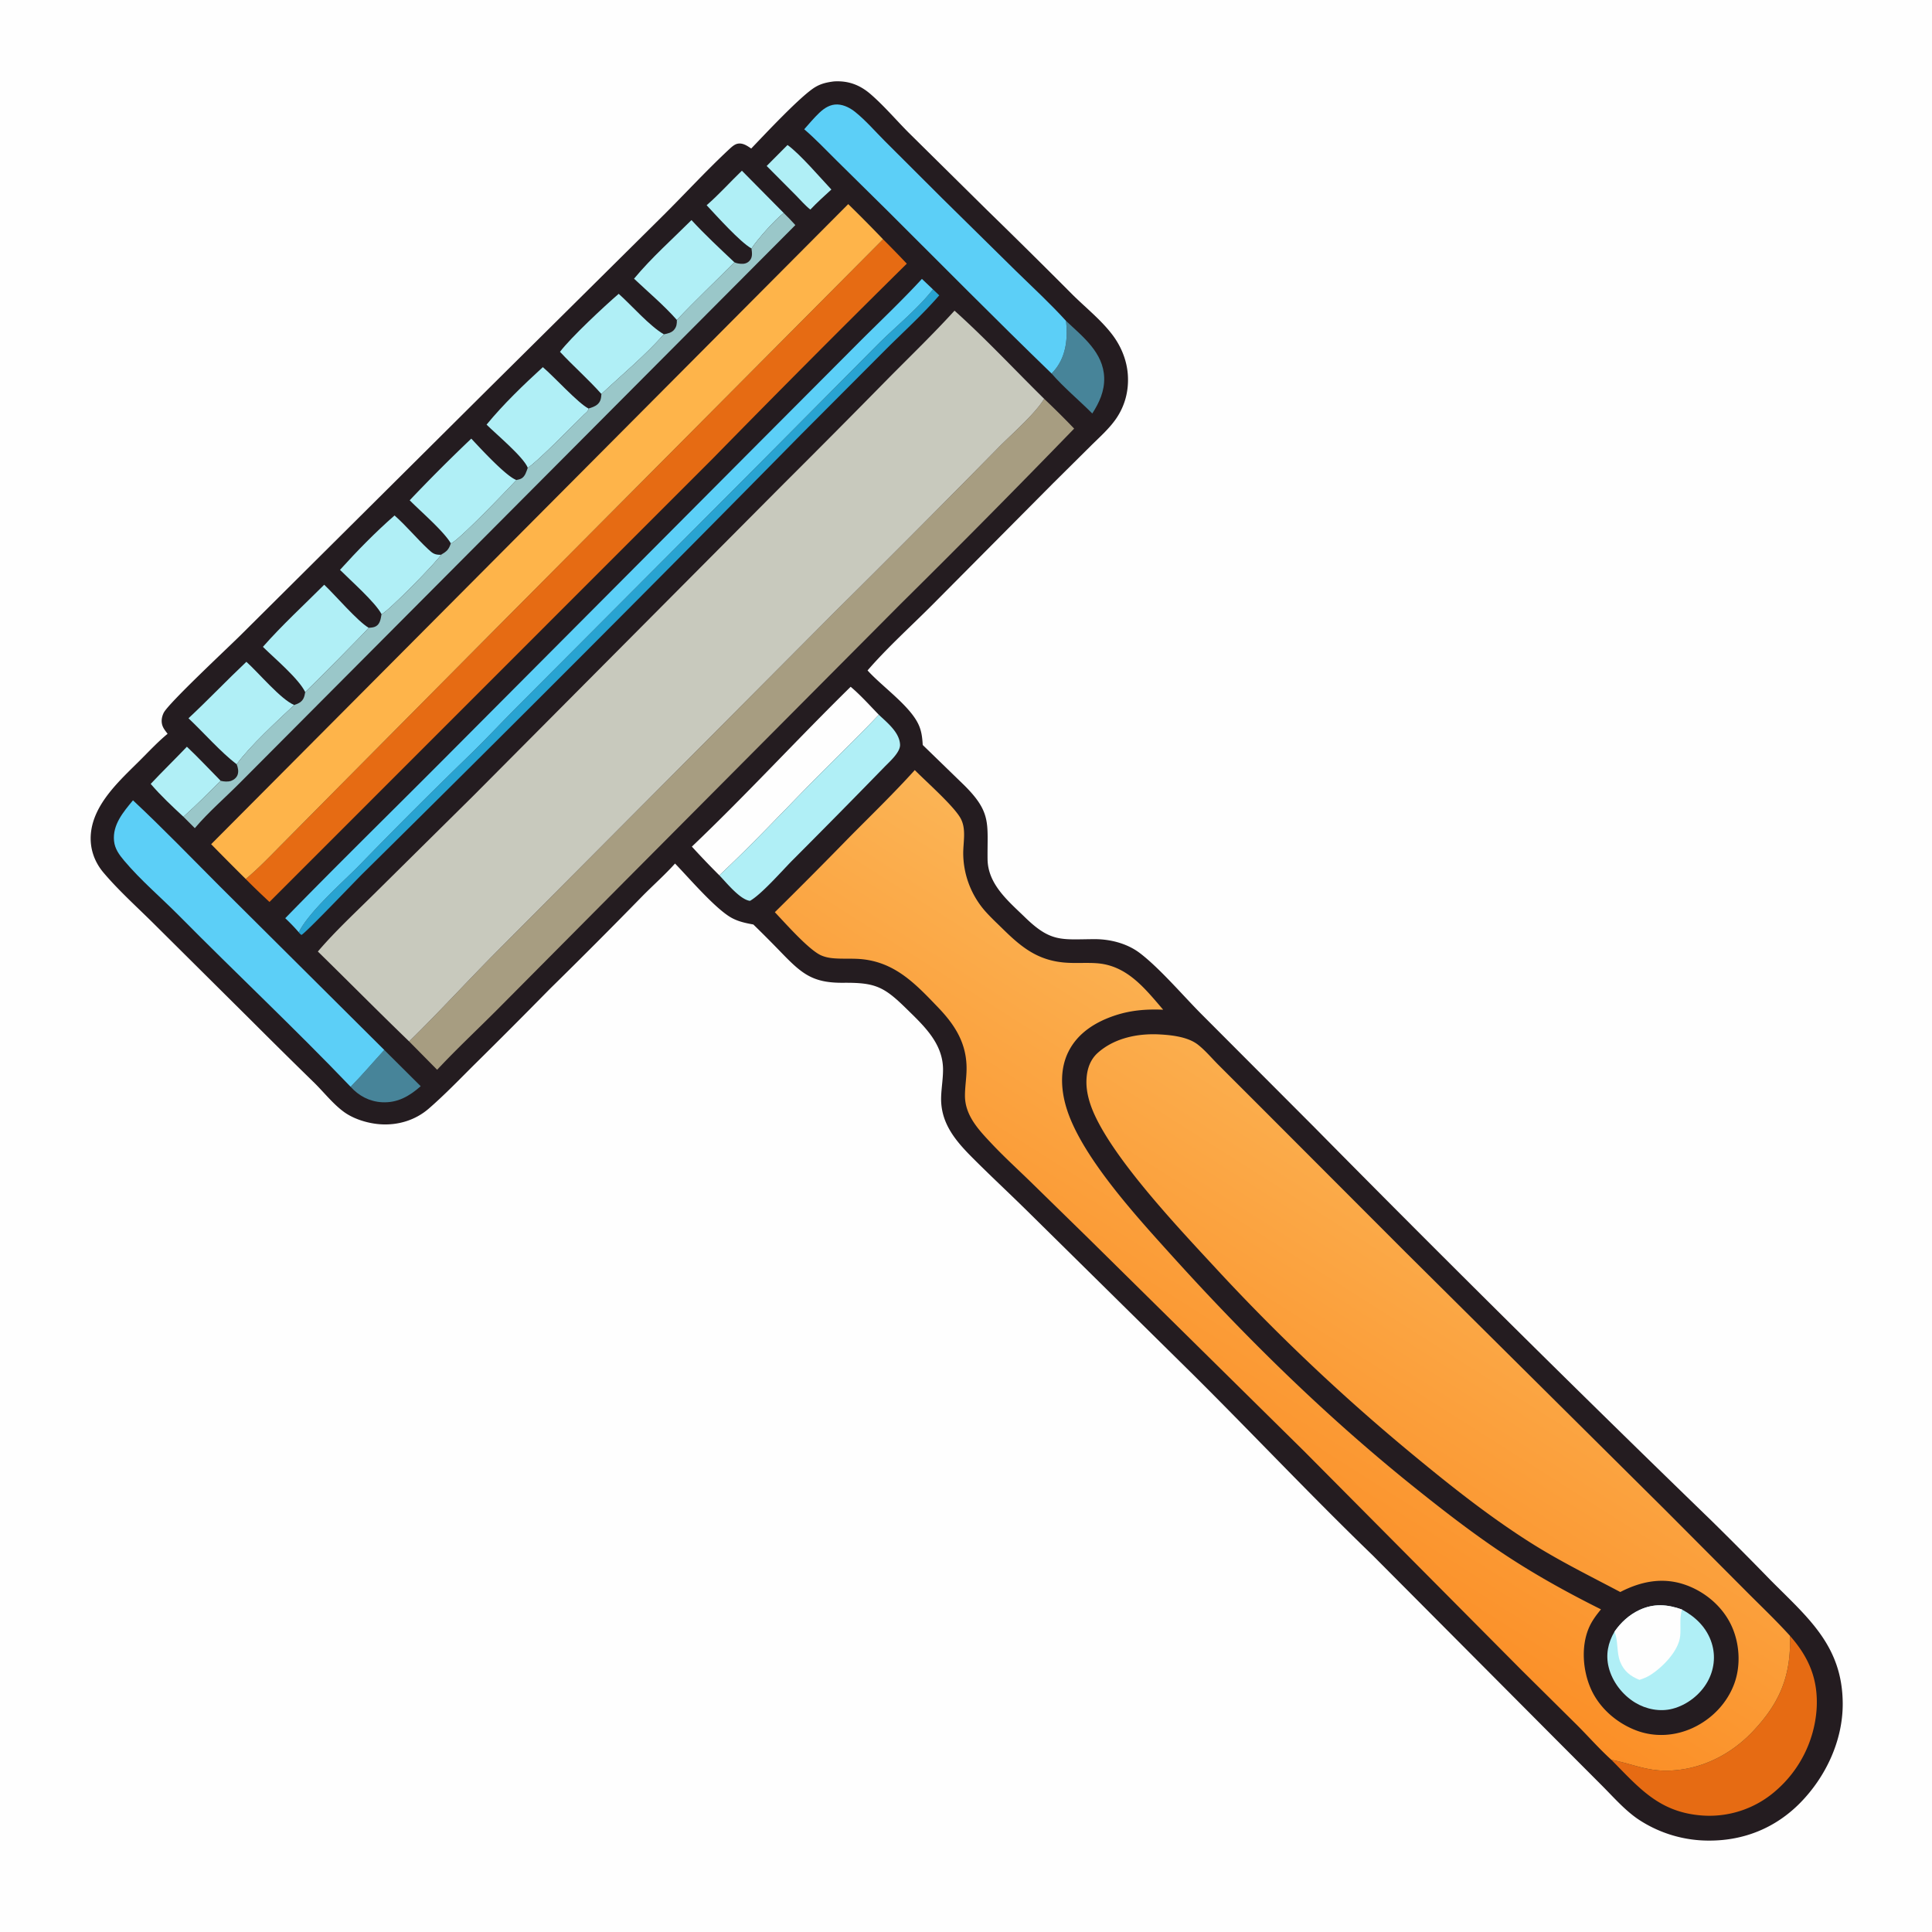 <svg version="1.1" xmlns="http://www.w3.org/2000/svg" style="display: block;" viewBox="0 0 2048 2048" width="1024" height="1024">
<defs>
	<linearGradient id="Gradient1" gradientUnits="userSpaceOnUse" x1="1237.8" y1="1564.44" x2="1497.86" y2="1154.5">
		<stop class="stop0" offset="0" stop-opacity="1" stop-color="rgb(251,143,39)"/>
		<stop class="stop1" offset="1" stop-opacity="1" stop-color="rgb(251,180,85)"/>
	</linearGradient>
</defs>
<path transform="translate(0,0)" fill="rgb(254,254,254)" d="M 0 0 L 2048 0 L 2048 2048 L 0 2048 L 0 0 z"/>
<path transform="translate(0,0)" fill="rgb(36,28,32)" d="M 883.733 86.329 C 899.019 85.3 911.426 89.904 922.94 99.872 C 937.211 112.228 949.834 127.17 963.179 140.581 L 1045.8 222.202 A 8378.99 8378.99 0 0 1 1136.88 312.295 C 1150.89 326.173 1167.51 339.377 1179.35 355.116 C 1188.51 367.282 1194.49 381.954 1195.55 397.199 C 1196.71 413.941 1192.65 429.926 1183.13 443.8 C 1175.87 454.379 1165.45 463.535 1156.37 472.55 L 1115.96 512.654 L 989.091 640.376 C 966.607 662.988 940.298 686.697 919.644 710.686 C 935.039 727.737 964.4 748.025 973.626 767.908 C 976.971 775.118 977.674 781.932 978.13 789.713 L 1021.95 832.238 C 1051.46 861.438 1046.44 873.135 1046.86 910.765 C 1047.17 937.549 1069.05 955.379 1086.73 972.565 C 1114.13 999.211 1125.31 995.714 1160 995.541 C 1176.78 995.458 1194.76 1000.04 1208.25 1010.28 C 1228.91 1025.97 1253.69 1054.9 1272.68 1074.12 L 1392.79 1194.48 A 26590.6 26590.6 0 0 0 1814.2 1611.98 A 3921.03 3921.03 0 0 1 1876.45 1674.61 C 1915.96 1714.51 1953.04 1744.09 1953.36 1805.69 C 1953.58 1845 1935.36 1883.72 1907.99 1911.4 C 1882.08 1937.6 1848.83 1951.14 1811.99 1951.11 A 135.09 135.09 0 0 1 1737.85 1929.34 C 1723.15 1919.74 1710.82 1905.49 1698.45 1893.1 L 1650.04 1844.58 L 1455.02 1648.66 C 1390.26 1586.1 1328.37 1520.39 1264.51 1456.89 L 1088.08 1282.86 C 1068.72 1263.8 1048.76 1245.32 1029.63 1226.03 C 1011.55 1207.8 996.58 1189.12 997.665 1162.08 C 998.047 1152.56 999.705 1143.1 999.657 1133.55 C 999.516 1105.53 978.694 1086.8 960.174 1068.62 C 936.704 1045.59 927.257 1041.51 893.936 1041.79 C 861.218 1042.07 849.909 1032.18 827.73 1009.26 A 1359.3 1359.3 0 0 0 798.587 980.013 C 790.567 978.545 783.228 977.049 775.937 973.173 C 758.889 964.108 730.256 930.514 715.559 915.393 C 704.66 927.549 692.159 938.527 680.701 950.192 A 6572.31 6572.31 0 0 1 582.873 1048.28 A 7428.15 7428.15 0 0 1 502.908 1128.44 C 487.047 1144.22 471.483 1160.43 454.581 1175.11 C 440.24 1187.57 421.596 1193.14 402.718 1191.74 C 389.904 1190.8 374.984 1186.28 364.545 1178.66 C 353.105 1170.31 343.564 1158.1 333.452 1148.1 A 7828.6 7828.6 0 0 1 266.427 1081.86 L 163.324 979.442 C 145.484 961.678 125.897 944.183 109.68 924.987 C 99.799 913.291 94.937 898.859 96.346 883.566 C 99.283 851.694 127.477 826.856 148.743 805.632 C 158.154 796.239 167.397 786.305 177.671 777.857 C 175.709 775.282 173.458 772.609 172.323 769.544 C 170.618 764.941 171.365 760.062 173.466 755.711 C 178.309 745.681 241.781 686.525 255.161 673.195 L 519.33 410.529 L 701.309 230.112 C 725.424 206.27 748.654 180.778 773.46 157.745 C 775.714 155.653 778.649 153.035 781.748 152.372 C 787.23 151.197 792.04 154.485 796.311 157.45 C 810.768 142.392 849.326 101.045 864.406 92.197 C 870.698 88.505 876.641 87.272 883.733 86.329 z"/>
<path transform="translate(0,0)" fill="rgb(176,239,246)" d="M 834.804 153.709 C 847.965 163.133 869.59 188.447 881.282 200.901 C 873.653 207.818 866.111 214.702 859 222.162 C 853.503 217.855 848.6 212.025 843.637 207.039 L 812.697 175.934 L 834.804 153.709 z"/>
<path transform="translate(0,0)" fill="rgb(71,132,153)" d="M 407.34 1112.99 L 445.969 1151.43 C 434.004 1161.94 421.495 1169.32 404.898 1168.42 C 391.714 1167.7 380.393 1161.72 371.651 1152.02 C 383.98 1139.57 395.48 1125.93 407.34 1112.99 z"/>
<path transform="translate(0,0)" fill="rgb(176,239,246)" d="M 198.115 791.564 C 210.409 803.149 222.036 815.658 233.913 827.684 C 220.925 840.54 208.1 853.647 194.431 865.784 C 182.382 854.609 170.454 843.458 159.736 830.972 C 172.299 817.641 185.451 804.812 198.115 791.564 z"/>
<path transform="translate(0,0)" fill="rgb(71,132,153)" d="M 1130.05 340.173 C 1147.84 356.931 1169.68 373.744 1170.48 400.368 C 1170.9 414.622 1165.37 426.627 1157.87 438.324 C 1143.94 424.353 1127.62 410.768 1114.72 395.955 C 1116.22 394.349 1117.73 392.722 1119.07 390.979 C 1130.31 376.46 1132 357.792 1130.05 340.173 z"/>
<path transform="translate(0,0)" fill="rgb(176,239,246)" d="M 786.437 180.957 L 830.764 225.768 C 821.563 232.771 803.153 253.427 796.604 263.392 C 784.385 256.487 759.805 229.027 749.059 217.548 C 762.227 206.157 773.881 193.027 786.437 180.957 z"/>
<path transform="translate(0,0)" fill="rgb(176,239,246)" d="M 418.244 546.41 C 430.908 557.636 441.608 570.703 453.918 582.223 C 458.601 586.605 460.828 588.281 467.505 588.078 C 463.206 595.574 410.574 649.087 404.442 651.06 C 398.006 638.558 371.418 615.164 360.41 604.07 C 378.354 584.195 398.066 564.03 418.244 546.41 z"/>
<path transform="translate(0,0)" fill="rgb(176,239,246)" d="M 672.11 295.425 C 690.293 273.44 712.76 253.489 733.001 233.295 C 747.375 248.894 763.056 263.476 778.483 278.03 C 758.277 298.495 737.251 318.282 717.501 339.171 C 703.853 323.657 687.148 309.658 672.11 295.425 z"/>
<path transform="translate(0,0)" fill="rgb(176,239,246)" d="M 575.427 389.192 C 587.287 399.195 612.961 427.595 623.833 433.038 C 623.778 435.905 621.035 437.59 619.01 439.539 C 608.592 449.569 568.712 490.563 559.453 495.851 C 554.932 484.387 526.038 460.306 515.778 450.127 C 533.609 428.439 554.72 408.152 575.427 389.192 z"/>
<path transform="translate(0,0)" fill="rgb(176,239,246)" d="M 593.605 372.933 C 605.313 357.516 640.327 324.839 655.846 311.464 C 669.707 323.812 688.498 345.593 703.737 354.381 C 683.871 376.892 659.463 397.096 637.527 417.66 C 623.719 402.095 607.813 388.211 593.605 372.933 z"/>
<path transform="translate(0,0)" fill="rgb(176,239,246)" d="M 261.169 701.542 C 273.744 712.733 298.086 741.894 311.904 747.299 C 294.327 763.79 264.403 791.304 250.897 810.169 C 234.563 797.845 215.322 776.021 199.803 761.401 C 220.677 741.925 240.397 721.162 261.169 701.542 z"/>
<path transform="translate(0,0)" fill="rgb(176,239,246)" d="M 499.592 464.963 C 508.915 474.942 536.673 505.149 547.422 508.823 C 539.69 517.212 484.384 575.058 477.898 575.952 C 470.034 562.704 445.989 542.237 434.299 530.328 A 1759.42 1759.42 0 0 1 499.592 464.963 z"/>
<path transform="translate(0,0)" fill="rgb(176,239,246)" d="M 278.69 685.686 C 298.93 662.702 322.014 641.513 343.682 619.84 C 355.397 630.922 378.943 658.482 390.802 665.483 C 390.113 667.169 330.782 726.948 323.554 733.689 C 316.674 719.371 290.716 697.603 278.69 685.686 z"/>
<path transform="translate(0,0)" fill="rgb(40,163,209)" d="M 988.977 306.743 L 995.652 313.08 C 978.381 332.995 958.554 350.986 939.859 369.564 L 849.588 460.114 A 45831.9 45831.9 0 0 1 384.265 926.256 C 376.116 934.344 323.895 989.222 319.539 991.064 C 318.221 990.107 317.67 989.619 316.698 988.249 C 328.069 965.755 362.703 935.798 381.121 917.037 A 5480.06 5480.06 0 0 1 498.346 799.862 C 516.459 782.266 533.636 763.66 551.553 745.843 L 808.579 487.941 L 930.526 365.072 C 949.474 346.128 972.593 327.692 988.977 306.743 z"/>
<path transform="translate(0,0)" fill="rgb(176,239,246)" d="M 1711.43 1729.63 C 1718.17 1719.88 1726.98 1711.78 1737.76 1706.71 C 1753.05 1699.5 1767.49 1700.64 1782.92 1706.12 C 1797.61 1714.07 1809.37 1725.52 1814.5 1741.8 C 1818.84 1755.58 1817.05 1770.21 1809.98 1782.77 C 1802.23 1796.52 1788.2 1807.41 1772.9 1811.37 C 1759.63 1814.8 1745 1811.91 1733.37 1804.87 C 1719.92 1796.74 1709.08 1782.71 1705.28 1767.42 C 1701.95 1754.05 1704.53 1741.34 1711.43 1729.63 z"/>
<path transform="translate(0,0)" fill="rgb(254,254,254)" d="M 1711.43 1729.63 C 1718.17 1719.88 1726.98 1711.78 1737.76 1706.71 C 1753.05 1699.5 1767.49 1700.64 1782.92 1706.12 L 1782.58 1707.46 C 1780.32 1716.54 1781.85 1724.88 1781.08 1733.97 C 1779.71 1749.95 1762.09 1767.76 1748.96 1775.88 C 1745.53 1778 1741.71 1779.48 1737.88 1780.71 C 1728.36 1776.88 1721.5 1771.56 1717.55 1761.77 C 1713.34 1751.32 1715.65 1739.63 1711.43 1729.63 z"/>
<path transform="translate(0,0)" fill="rgb(254,254,254)" d="M 733.412 897.444 C 791.039 842.591 844.959 783.731 901.739 728.015 C 912.371 736.967 921.927 747.736 931.633 757.696 C 907.709 782.911 882.484 807 858.138 831.834 C 826.562 864.043 795.521 897.126 762.525 927.881 A 859.346 859.346 0 0 1 733.412 897.444 z"/>
<path transform="translate(0,0)" fill="rgb(176,239,246)" d="M 931.633 757.696 C 940.416 766.017 953.525 776.296 954.094 789.322 C 954.45 797.482 943.053 807.346 937.621 812.937 A 10965.6 10965.6 0 0 1 839.985 911.985 C 829.203 922.835 807.342 947.948 795.024 954.936 C 784.419 953.694 769.937 935.5 762.525 927.881 C 795.521 897.126 826.562 864.043 858.138 831.834 C 882.484 807 907.709 782.911 931.633 757.696 z"/>
<path transform="translate(0,0)" fill="rgb(230,107,19)" d="M 1897.46 1734.04 C 1917.87 1757.18 1927.66 1780.85 1925.66 1812.01 A 125.941 125.941 0 0 1 1882.26 1898.4 A 106.593 106.593 0 0 1 1804.18 1924.5 C 1758.94 1921.06 1738.09 1895.84 1708.15 1865.51 C 1729.95 1869.57 1744.95 1877.51 1768.4 1876.95 C 1802.7 1876.14 1834.27 1860.37 1857.7 1835.75 C 1886.95 1805.03 1898.66 1776.12 1897.46 1734.04 z"/>
<path transform="translate(0,0)" fill="rgb(154,199,201)" d="M 830.764 225.768 C 835.052 229.919 839.125 234.163 843.108 238.608 L 378.221 705.412 L 254.837 829.307 C 238.92 845.417 221.136 860.605 206.52 877.874 L 194.431 865.784 C 208.1 853.647 220.925 840.54 233.913 827.684 C 237.285 828.55 241.658 828.915 244.995 827.731 C 248.062 826.643 250.94 824.239 251.956 821.07 C 253.12 817.44 252.234 813.587 250.897 810.169 C 264.403 791.304 294.327 763.79 311.904 747.299 C 313.856 746.616 315.884 745.931 317.625 744.793 C 321.954 741.967 322.669 738.467 323.554 733.689 C 330.782 726.948 390.113 667.169 390.802 665.483 C 393.423 665.304 396.175 665.217 398.519 663.865 C 403.091 661.228 403.594 655.732 404.442 651.06 C 410.574 649.087 463.206 595.574 467.505 588.078 C 473.618 584.437 475.66 582.715 477.898 575.952 C 484.384 575.058 539.69 517.212 547.422 508.823 C 549.157 508.455 551.005 508.134 552.582 507.271 C 556.739 504.997 557.928 500.001 559.453 495.851 C 568.712 490.563 608.592 449.569 619.01 439.539 C 621.035 437.59 623.778 435.905 623.833 433.038 C 627.099 432.112 630.764 430.918 633.365 428.638 C 636.79 425.637 637.243 421.972 637.527 417.66 C 659.463 397.096 683.871 376.892 703.737 354.381 C 707.553 353.649 711.927 352.757 714.557 349.585 C 717.3 346.276 717.558 343.332 717.501 339.171 C 737.251 318.282 758.277 298.495 778.483 278.03 C 780.723 279.122 782.99 279.441 785.455 279.625 C 788.933 279.885 792.059 279.124 794.499 276.483 C 798.015 272.677 797.183 268.04 796.604 263.392 C 803.153 253.427 821.563 232.771 830.764 225.768 z"/>
<path transform="translate(0,0)" fill="rgb(92,207,247)" d="M 977.267 295.648 L 988.977 306.743 C 972.593 327.692 949.474 346.128 930.526 365.072 L 808.579 487.941 L 551.553 745.843 C 533.636 763.66 516.459 782.266 498.346 799.862 A 5480.06 5480.06 0 0 0 381.121 917.037 C 362.703 935.798 328.069 965.755 316.698 988.249 C 312.134 982.992 307.443 978.117 302.376 973.342 C 356.941 917.338 412.745 862.64 467.935 807.267 L 796.394 477.43 L 911.373 362.06 C 933.371 340.083 956.228 318.534 977.267 295.648 z"/>
<path transform="translate(0,0)" fill="rgb(92,207,247)" d="M 852.502 137.023 C 857.662 131.23 862.737 125.088 868.351 119.738 C 873.78 114.565 880.174 110.383 887.96 110.755 C 894.855 111.084 901.398 114.562 906.672 118.803 C 917.66 127.641 927.598 139.152 937.592 149.17 L 998.473 209.935 L 1077.08 287.373 C 1094.87 304.728 1113.33 321.788 1130.05 340.173 C 1132 357.792 1130.31 376.46 1119.07 390.979 C 1117.73 392.722 1116.22 394.349 1114.72 395.955 C 1055.97 339.101 998.473 280.863 940.542 223.177 L 886.681 170.02 C 875.434 158.938 864.501 147.284 852.502 137.023 z"/>
<path transform="translate(0,0)" fill="rgb(92,207,247)" d="M 140.962 848.373 C 172.482 877.81 202.462 908.958 232.93 939.47 L 407.34 1112.99 C 395.48 1125.93 383.98 1139.57 371.651 1152.02 C 312.537 1090.27 250.05 1031.59 189.93 970.81 C 170.756 951.425 149.065 933.12 131.569 912.274 C 126.33 906.032 121.734 899.801 120.885 891.46 C 119.135 874.259 130.767 860.697 140.962 848.373 z"/>
<path transform="translate(0,0)" fill="rgb(230,107,19)" d="M 260.476 931.773 C 274.888 919.803 287.939 905.891 301.14 892.62 L 359.302 833.893 L 525.587 666.337 L 936.059 253.629 A 1170.84 1170.84 0 0 1 961.246 279.509 A 17024.6 17024.6 0 0 0 756.594 485.042 L 285.657 956.117 C 277.102 948.143 268.662 940.128 260.476 931.773 z"/>
<path transform="translate(0,0)" fill="rgb(167,157,129)" d="M 1106.85 422.757 A 905.512 905.512 0 0 1 1138.65 454.339 A 12230.7 12230.7 0 0 1 954.519 640.385 L 662.012 934.431 L 528.168 1069.17 C 506.678 1090.78 484.188 1111.73 463.395 1134.01 L 433.694 1103.94 C 466.053 1072.28 496.715 1038.57 528.717 1006.48 L 885.604 647.962 A 18487.8 18487.8 0 0 0 1057.34 475.478 C 1071.64 460.771 1096.61 439.551 1106.85 422.757 z"/>
<path transform="translate(0,0)" fill="rgb(254,180,74)" d="M 899.153 216.371 A 1538.26 1538.26 0 0 1 936.059 253.629 L 525.587 666.337 L 359.302 833.893 L 301.14 892.62 C 287.939 905.891 274.888 919.803 260.476 931.773 A 3297.39 3297.39 0 0 1 223.833 894.889 L 899.153 216.371 z"/>
<path transform="translate(0,0)" fill="rgb(200,201,189)" d="M 336.948 1008.65 C 355.217 987.233 376.125 967.873 396.112 948.086 L 501.313 844.01 L 830.912 512.629 A 14120.1 14120.1 0 0 0 942.671 400.072 C 965.867 376.687 989.653 353.677 1011.83 329.322 C 1044.75 358.837 1075.31 391.718 1106.85 422.757 C 1096.61 439.551 1071.64 460.771 1057.34 475.478 A 18487.8 18487.8 0 0 1 885.604 647.962 L 528.717 1006.48 C 496.715 1038.57 466.053 1072.28 433.694 1103.94 C 401.105 1072.51 369.311 1040.31 336.948 1008.65 z"/>
<path transform="translate(0,0)" fill="url(#Gradient1)" d="M 821.363 966.974 A 5903.96 5903.96 0 0 0 901.14 886.717 C 924.197 863.478 947.773 840.624 969.71 816.321 C 981.833 828.636 1010.88 854.176 1018.21 867.345 C 1024.4 878.465 1021.11 892.086 1021.06 904.184 A 93.692 93.692 0 0 0 1043.42 964.813 C 1049.76 972.108 1057.02 978.816 1063.92 985.58 C 1083.02 1004.29 1099.85 1017.59 1127.36 1020.26 C 1139.13 1021.4 1151 1020.22 1162.76 1021.08 C 1194.75 1023.43 1213.58 1047.72 1233.01 1070.34 C 1215.61 1069.6 1199.21 1070.8 1182.57 1076.23 C 1161.82 1083 1142.66 1094.69 1132.62 1114.76 C 1122.78 1134.4 1124.72 1157.53 1131.56 1177.81 C 1148.52 1228.16 1205.02 1289.84 1240.65 1329.32 C 1321.31 1418.69 1406.63 1502.47 1500.69 1577.74 C 1533.14 1603.71 1566.48 1629.48 1601.4 1652.07 C 1632.3 1672.07 1664.2 1689.54 1697.1 1705.98 C 1691.69 1712.61 1686.92 1718.93 1683.73 1726.95 C 1675.99 1746.35 1677.98 1770.85 1686.2 1789.77 C 1695.15 1810.39 1713.71 1826.49 1734.59 1834.37 C 1754.2 1841.78 1775.77 1840.35 1794.66 1831.54 C 1814.71 1822.19 1831.01 1805.27 1838.55 1784.37 C 1845.66 1764.64 1843.98 1740.89 1834.84 1722.07 C 1825.06 1701.93 1806.22 1686.46 1785.05 1679.48 C 1761.65 1671.77 1738.84 1676.57 1717.57 1687.61 C 1684.44 1670.1 1651.76 1654.05 1620.06 1633.8 C 1578.01 1606.93 1538.61 1575.79 1500.17 1544.04 A 2134.32 2134.32 0 0 1 1288.71 1344.32 C 1249.78 1302.25 1183.33 1231.97 1160.28 1181.69 C 1154.96 1170.07 1151.02 1156.88 1151.74 1143.97 C 1152.34 1133.13 1155.65 1123.13 1163.98 1115.8 C 1181.67 1100.23 1206.25 1095.31 1229.19 1096.53 C 1242.32 1097.23 1259.38 1099.15 1269.95 1107.46 C 1277.76 1113.59 1284.71 1121.96 1291.76 1129 L 1337.29 1174.5 L 1489.51 1326.95 L 1765 1600.46 L 1850.56 1686.34 C 1866.25 1702.14 1882.53 1717.53 1897.46 1734.04 C 1898.66 1776.12 1886.95 1805.03 1857.7 1835.75 C 1834.27 1860.37 1802.7 1876.14 1768.4 1876.95 C 1744.95 1877.51 1729.95 1869.57 1708.15 1865.51 C 1695.69 1854.24 1684.38 1841.39 1672.53 1829.47 L 1612.76 1770.25 L 1382.41 1538.32 L 1153.12 1312.07 L 1091.2 1251.53 C 1077.8 1238.55 1063.96 1225.89 1051.18 1212.3 C 1037.57 1197.83 1022.85 1182.53 1022.9 1161.32 C 1022.92 1152.5 1024.35 1143.66 1024.58 1134.83 C 1025.29 1107.34 1013.17 1087.46 994.719 1068.22 C 971.453 1043.95 950.08 1020.9 914.857 1016.9 C 906.74 1015.98 898.582 1016.37 890.434 1016.17 C 883.596 1016 876.626 1015.53 870.301 1012.68 C 857.17 1006.75 832.29 978.426 821.363 966.974 z"/>
</svg>